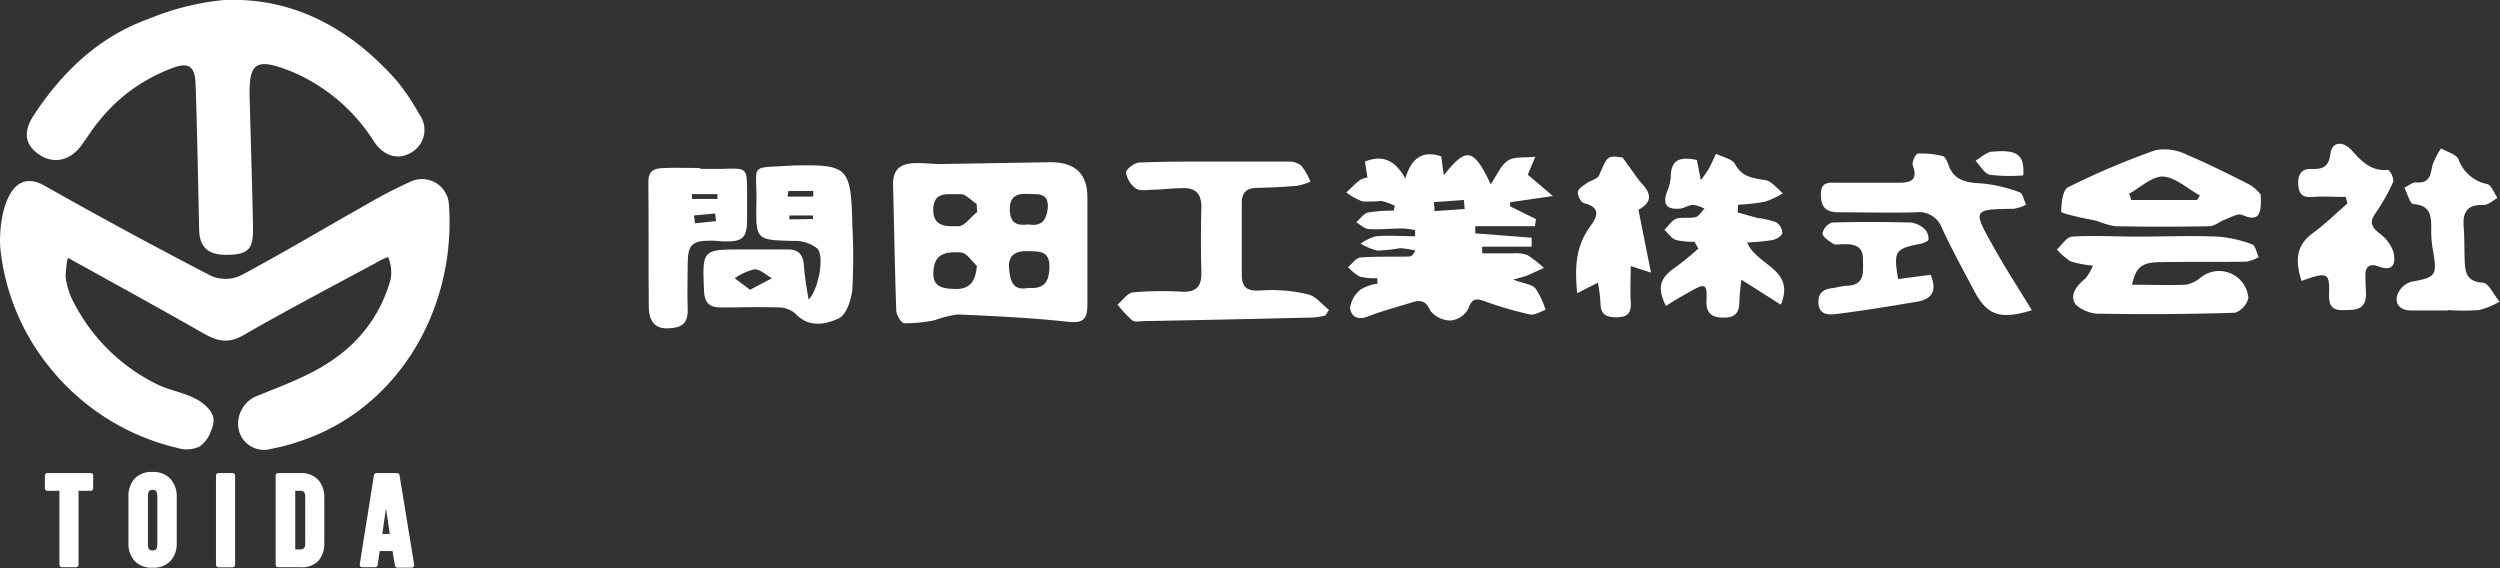 <svg xmlns="http://www.w3.org/2000/svg" viewBox="0 0 278.51 63.31"><rect x="0" y="0" width="278.51" height="63.31" fill="#333333" stroke="none"/><defs><style>.cls-1{fill:#fff;}</style></defs><g id="Layer_2" data-name="Layer 2"><g id="レイヤー_1" data-name="レイヤー 1"><path class="cls-1" d="M7.62,28.75c-.18-.1-.32,1.91-.31,2.06a8.18,8.18,0,0,0,1,3.07,20.68,20.68,0,0,0,9.33,9c1.86.86,4.06,1,5.51,2.56a2.38,2.38,0,0,1,.63,1.15,2.63,2.63,0,0,1-.28,1.42,3.43,3.43,0,0,1-1.31,1.76,3.46,3.46,0,0,1-2.4.14,25.79,25.79,0,0,1-14.27-9A25.13,25.13,0,0,1,.05,27.8c-.28-2.73.61-9.54,4.9-7.12q9.23,5.22,18.62,10.08a4.06,4.06,0,0,0,3.24-.06c4.69-2.51,9.25-5.23,13.88-7.84a53.55,53.55,0,0,1,5-2.6A3,3,0,0,1,50,22.64c.87,11.15-5.1,22.29-15.84,26.25A24.59,24.59,0,0,1,30.24,50a2.89,2.89,0,0,1-3.63-2.06,3.33,3.33,0,0,1,2.1-3.86c3-1.22,6.18-2.35,8.81-4.31a15.75,15.75,0,0,0,6-8.67,4.39,4.39,0,0,0-.28-2.46,6.54,6.54,0,0,0-1.46.7c-4.91,2.64-9.84,5.23-14.66,8-1.71,1-3,.64-4.5-.23C17.71,34.31,12.74,31.59,7.62,28.75Z"/><path class="cls-1" d="M25,0C32.8-.31,39.13,3.26,44.2,9a24.84,24.84,0,0,1,2.5,3.71,2.91,2.91,0,0,1-.83,4.25c-1.48.92-3.09.46-4.18-1.15a20,20,0,0,0-9.33-7.89c-3.86-1.5-4.65-1-4.55,3,0,.09.29,9.85.38,14.38,0,2.15-.2,3.11-3,3.09-1.88,0-2.94-.76-3-2.71-.06-2.72-.28-13.74-.41-16.52-.09-1.71-.74-2.22-2.38-1.65A18.78,18.78,0,0,0,11,13.52c-.71.84-1.28,1.8-1.94,2.69-1.28,1.72-3.09,2.1-4.71,1s-1.79-2.55-.54-4.45C7,7.94,11.06,4.07,16.57,2.1A29,29,0,0,1,25,0Z"/><path class="cls-1" d="M117,18.07c2.66,0,4.13,1.17,4.14,3.9,0,4,0,7.92,0,11.88,0,1.5-.29,2.21-2.11,2-4.1-.44-8.22-.64-12.34-.82a12.46,12.46,0,0,0-2.56.64,15.6,15.6,0,0,1-3.39.34c-.33,0-.87-.89-.89-1.39-.17-4.64-.23-9.29-.36-13.94-.1-3.36,3-2.36,5.5-2.41Zm-2.38,14c1.88.16,2.28-.89,2.29-2.4,0-1.8-1.24-1.65-2.4-1.69s-2.21.31-2.1,1.82S112.82,32.43,114.58,32.07Zm-5.76-2.43c-.6-.53-1.16-1.46-1.79-1.51-2.27-.18-3,.51-3.09,2.19s1.09,1.82,2.29,1.87C107.68,32.25,108.66,31.76,108.82,29.64Zm0-6-.06-.92c-.61-.39-1.26-1.14-1.83-1.09-1.16.11-3-.5-3,1.76,0,2,1.68,1.81,2.77,1.81C107.41,25.24,108.1,24.23,108.8,23.67ZM114.58,25c1.35.24,2-.35,2.15-1.87.1-1.72-1.16-1.46-2.1-1.52-1.15-.07-2.17.11-2.13,1.75C112.53,24.84,113.24,25.18,114.58,25Z"/><path class="cls-1" d="M153.43,31a7.62,7.62,0,0,1-1.93-.18,5.22,5.22,0,0,1-1.32-1.06c.44-.38.87-1,1.34-1.07,1.81-.14,3.64-.07,5.46-.11.22,0,.44-.15.69-.66a8.37,8.37,0,0,0-1.69-.27,21.85,21.85,0,0,1-2.51.27,7,7,0,0,1-1.89-.77,5.35,5.35,0,0,1,1.7-.83c1.44-.12,2.91,0,4.37,0l0-.69a12.12,12.12,0,0,0-1.46-.18c-1.22,0-2.45.15-3.66.07-.5,0-1-.5-1.44-.77.45-.38.85-1,1.35-1.08a15.55,15.55,0,0,1,2.82-.2l.13-.54a6.22,6.22,0,0,0-1.49-.54,16.61,16.61,0,0,1-2.11.05,7.22,7.22,0,0,1-1.8-1c.51-.47,1-1,1.53-1.39a2.77,2.77,0,0,1,.82-.28L152.06,18c1.94-.78,3.33-.19,4.5,1.88.71-2.39,2-3.12,4-2.46l.29,2.1c2.48-3.14,3.3-3.07,5.22,1,.74-1.07,1.14-2.14,1.92-2.63s1.82-.29,3.05-.43l-.84,2L173,21.84l-4.76.69,0,.46,2.87,1.42-.11.79h-6.65V26l6.28.48,0,1h-5.51v.74c1.18,0,2.36,0,3.54,0a3.52,3.52,0,0,1,1.53.21A14,14,0,0,1,172,29.85c-.65.29-1.29.59-1.94.87-.28.11-.58.17-1.48.43,1.21.45,2.08.51,2.49,1a8.91,8.91,0,0,1,1.11,2.37c-.59.19-1.23.63-1.75.51a41.3,41.3,0,0,1-5-1.46c-1-.36-1.46-.33-1.86.83a2.53,2.53,0,0,1-1.92,1.3,2.89,2.89,0,0,1-2.3-1.08c-.53-1.18-1.14-1.23-2.13-.91-1.6.51-3.24.92-4.81,1.54-1.18.47-1.93,0-2-1a3.2,3.2,0,0,1,1.17-2,5,5,0,0,1,1.88-.65Zm6.31-8.48.08,1,3.35-.24-.08-1Z"/><path class="cls-1" d="M147.66,35.14a8.32,8.32,0,0,1-1.29.23q-9.45.23-18.89.4c-.46,0-1,.15-1.34-.08a13.09,13.09,0,0,1-1.64-1.76c.58-.48,1.11-1.3,1.73-1.36a36.83,36.83,0,0,1,5.46-.07c1.62.07,2.2-.64,2.15-2.21-.07-2.4-.06-4.81,0-7.22,0-1.51-.66-2.16-2.1-2.11-1.1,0-2.2.15-3.3.18-.64,0-1.43.17-1.89-.14a2.73,2.73,0,0,1-1.11-1.78c0-.34.91-1.08,1.44-1.11,3-.13,6-.1,8.94-.11,2.58,0,5.16,0,7.74,0a2.15,2.15,0,0,1,1.43.48,7.3,7.3,0,0,1,1,1.76,7,7,0,0,1-1.5.46c-1.49.13-3,.2-4.47.23-1.13,0-1.68.52-1.68,1.66,0,2.66,0,5.33,0,8,0,1.58.73,1.88,2.25,1.76a17.21,17.21,0,0,1,5.15.45c.86.2,1.55,1.13,2.32,1.73Z"/><path class="cls-1" d="M90.08,33.37c1.1-1.08,1.78-4.76,1-5.66a4,4,0,0,0-2.7-.87c-4.12-.11-4.19-.06-4.11-4.21.09-4.6-1-3.84,4.15-4.2h.2c5.86-.1,6.2.23,6.33,6.66a63.31,63.31,0,0,1,0,7.16c-.11,1.15-.67,2.83-1.51,3.22-1.47.68-3.34,1.08-4.84-.54a2.88,2.88,0,0,0-1.87-.68c-2.14-.07-4.28,0-6.42,0-1.28,0-1.82-.52-1.88-1.87-.19-4.57-.21-4.59,4.3-4.59h5.06c1.22,0,1.69.63,1.77,1.82S89.85,32,90.08,33.37Zm-6.52-1.09L86,31c-.65-.36-1.3-1-1.93-1a6.46,6.46,0,0,0-2.22,1Zm4.27-11-.09.62H90.6v-.62Zm2.74,3.12V24H87.94v.44Z"/><path class="cls-1" d="M188.77,26.93a7.9,7.9,0,0,1-2.08-.2c-.49-.18-.85-.74-1.27-1.13.45-.43.82-1.05,1.35-1.24s1.44,0,2.12-.17c.38-.09.65-.61,1-.94a3.72,3.72,0,0,0-1.25-.43c-.49,0-1,.38-1.47.42-1.33.12-2-.34-1.48-1.82a5.36,5.36,0,0,0,.44-1.68c0-2.14,1.24-2.25,2.91-1.92.13.66.24,1.25.44,2.25a15.06,15.06,0,0,0,.9-1.29c.29-.53.53-1.1.79-1.65.73.37,1.8.56,2.12,1.15.79,1.47,2,1.57,3.39,1.79.71.12,1.3.95,1.95,1.46a9.86,9.86,0,0,1-2,.94,22.84,22.84,0,0,1-3,.34l-.05.85c.74.21,1.48.43,2.22.62a9.58,9.58,0,0,1,2.05.47,1.49,1.49,0,0,1,.71,1.19c0,.32-.66.71-1.08.8a23.88,23.88,0,0,1-2.84.27c1.05,2.6,5.42,2.95,3.75,6.93L194,31.16a23,23,0,0,0-.23,2.51c0,1.42-.75,1.77-2,1.71s-1.7-.66-1.66-1.87c.08-1.93-.13-2-1.87-1-.9.5-1.77,1-2.65,1.58-1-2.05-.7-3.12,1.09-4.33a30.75,30.75,0,0,0,2.52-2.07Z"/><path class="cls-1" d="M233.17,29.59a11.21,11.21,0,0,1-2.53-.49,6.8,6.8,0,0,1-1.49-1.32c.56-.5,1.09-1.39,1.68-1.42,2.43-.15,4.87,0,7.32,0,3,0,5.94-.13,8.9,0a13.67,13.67,0,0,1,3.86.87c.36.13.48.93.72,1.42a4.47,4.47,0,0,1-1.37.5c-3.12.05-6.24,0-9.35.05-2.29,0-2.93.47-3.39,2.52,2.08,0,4.07.07,6,0a3.63,3.63,0,0,0,1.67-.82,3.27,3.27,0,0,1,5.29,2.3A2.35,2.35,0,0,1,249,34.84c-5,.16-9.94.19-14.91.11a4,4,0,0,1-2.83-1c-.79-1.1.12-2.15,1.09-2.95A6.44,6.44,0,0,0,233.17,29.59Z"/><path class="cls-1" d="M226.36,34.56c-3.57,1.09-5,.58-6.46-2.22-1.22-2.3-2.47-4.58-3.56-6.93a2.71,2.71,0,0,0-2.89-1.76c-2.86.08-5.73,0-8.59,0-1.42,0-2-.55-2-1.94-.05-1.64,1.1-1.33,2-1.35,2.21,0,4.42,0,6.63,0,1.33,0,2.22-.26,1.6-1.94-.13-.35.33-1.29.57-1.31a9.63,9.63,0,0,1,2.77.28c.27.06.5.59.62.94.6,1.71,1.85,2,3.53,2.09a16,16,0,0,1,4.41,1c.36.12.49.9.72,1.38a4.5,4.5,0,0,1-1.35.46c-4.55.06-4.6.07-2.41,4C223.31,29.73,224.83,32.06,226.36,34.56Z"/><path class="cls-1" d="M256.4,31.3c-.67-2.12-.7-3.88,1.22-5.3,1.38-1,2.61-2.22,3.9-3.34l-.2-.72c-1.21,0-2.44-.09-3.65,0s-1.56-.34-1.63-1.37.28-1.8,1.49-1.75,1.91-.23,2.08-1.65,1.42-1.52,2.45-.35,2.17,2.31,4,2.1a1.79,1.79,0,0,1,.56,1.32,21.46,21.46,0,0,1-2,3.54c-.72,1-.38,1.54.47,2.23a4.22,4.22,0,0,1,1.53,2c.27,1.12.18,2.38-1.68,1.66-1-.37-1.48.09-1.42,1.14,0,.65.05,1.3.06,1.95,0,1.85-1.29,1.76-2.57,1.79s-1.59-.6-1.54-1.82C259.55,30.37,259.26,30.25,256.4,31.3Z"/><path class="cls-1" d="M251.85,21.67c.13,2.24-.23,3.09-2.07,2.27-.46-.2-1.24.27-1.84.49s-1.2.75-1.8.77q-5.26.11-10.51,0a9.44,9.44,0,0,1-2-.58c-.65-.17-1.33-.25-2-.42s-2-.45-2-.63c0-.94.17-2.41.75-2.7a84.35,84.35,0,0,1,9.75-4.14,5.55,5.55,0,0,1,3.52.52c2.37,1,4.67,2.16,7,3.34A4.9,4.9,0,0,1,251.85,21.67Zm-7.09.61.32-.5c-1.36-.75-2.69-2-4.08-2.11-1.23-.07-2.54,1.22-3.81,1.91l.25.7Z"/><path class="cls-1" d="M78,18.81c.85,0,1.69,0,2.54,0,2.67-.09,2.67-.1,2.69,2.52,0,1,0,2.08,0,3.12,0,2.06-.51,2.5-2.57,2.44-.45,0-.9-.08-1.36-.08-2.21,0-2.66.39-2.69,2.56,0,1.69-.06,3.38,0,5.06s-.74,2.12-2.27,2.15-2-1-2.06-2.21c-.05-4.7,0-9.4-.05-14.1,0-1.37.76-1.51,1.7-1.55,1.36-.06,2.72,0,4.08,0Zm1.92,3.35v-.53H77.09v.53ZM77.31,24l.12.88,2.34-.25-.1-.85Z"/><path class="cls-1" d="M272.73,34.59h-4.1c-1.11,0-1.86-.6-1.58-1.67a2.43,2.43,0,0,1,1.53-1.52c2.78-.5,2.95-.66,2.47-3.48a11.31,11.31,0,0,1-.2-2.32c0-1.48,0-2.71-2-2.87-.37,0-.65-1.18-1-1.82.45-.21.93-.63,1.36-.59,1.41.11,1.55-.73,1.74-1.79a7.88,7.88,0,0,1,1-2c.67.4,1.71.66,1.94,1.23a4.26,4.26,0,0,0,3.18,2.74c.49.13.78,1,1.16,1.55-.52.28-1,.79-1.55.78-1.74-.06-2.34.73-2.22,2.36.1,1.23.07,2.47.11,3.7s.08,2.48,2,2.6c.67,0,1.26,1.38,1.89,2.12a9.05,9.05,0,0,1-2.28.93,25.49,25.49,0,0,1-3.5,0Z"/><path class="cls-1" d="M180.76,17.55c1,1.33,1.56,2.27,2.29,3.07,1.31,1.44.41,2.24-.52,2.75.47,2.34.89,4.49,1.4,7l-2.26-.73c0,1.44-.08,2.7,0,3.94s-.28,1.72-1.47,1.76-1.9-.26-1.9-1.59a17.27,17.27,0,0,0-.29-2.26l-2.31,1.18c-.25-2.71-.21-5.12,1.37-7.32.76-1.07,1.48-2.18-.61-2.72-.33-.08-.72-.83-.68-1.23s.6-.72,1-1,1.18-.46,1.36-.86C179.1,17.33,179.06,17.31,180.76,17.55Z"/><path class="cls-1" d="M211.46,31.09l3.62-.48c.73,1.72.21,2.71-1.5,3-3,.5-6,1-9,1.37-.88.11-1.93.13-2-1.24-.05-1.18.65-1.58,1.7-1.65a12.61,12.61,0,0,1,1.34-.25c2.27,0,1.91-1.66,1.92-3,0-1.55-1.13-1.67-2.32-1.63-.32,0-.73.1-1-.05-.47-.31-1.16-.75-1.18-1.16a1.63,1.63,0,0,1,1.06-1.21c2.92-.09,5.85-.07,8.77,0a2.8,2.8,0,0,1,1.54.73,1.52,1.52,0,0,1,.43,1.15c0,.2-.59.43-.93.5C211.11,27.7,210.93,28,211.46,31.09Z"/><path class="cls-1" d="M225.4,19.54a18.47,18.47,0,0,1-3.72-.07c-.61-.13-1.07-1-1.6-1.57.59-.34,1.17-.92,1.8-1C224.77,16.64,225.54,17.23,225.4,19.54Z"/><path class="cls-1" d="M10.1,52.7H5.28A.28.28,0,0,0,5,53V54.4a.29.29,0,0,0,.29.28H6.62v8.23a.29.29,0,0,0,.29.28H8.47a.29.29,0,0,0,.28-.28V54.68H10.1a.28.28,0,0,0,.28-.28V53A.27.27,0,0,0,10.1,52.7Z"/><path class="cls-1" d="M17,52.58a2.57,2.57,0,0,0-2,.74,2.88,2.88,0,0,0-.69,2v5.17a2.84,2.84,0,0,0,.69,2,2.54,2.54,0,0,0,2,.75,2.55,2.55,0,0,0,2-.75,2.88,2.88,0,0,0,.69-2V55.36a2.93,2.93,0,0,0-.69-2A2.58,2.58,0,0,0,17,52.58Zm.53,2.68v5.36c0,.62-.25.7-.53.7s-.52-.08-.52-.7V55.26c0-.61.25-.69.52-.69S17.52,54.65,17.52,55.26Z"/><rect class="cls-1" x="24.06" y="52.7" width="2.13" height="10.5" rx="0.28"/><path class="cls-1" d="M33.48,52.7H31a.28.28,0,0,0-.29.28v9.93a.29.29,0,0,0,.29.28h2.47a2.56,2.56,0,0,0,2-.71,2.91,2.91,0,0,0,.66-2v-5a2.9,2.9,0,0,0-.66-2A2.56,2.56,0,0,0,33.48,52.7ZM34,55.36v5.17a.78.78,0,0,1-.13.54.51.51,0,0,1-.38.14h-.6V54.68h.6a.54.54,0,0,1,.38.13A.84.84,0,0,1,34,55.36Z"/><path class="cls-1" d="M44.51,52.93a.28.28,0,0,0-.28-.23H41.94a.3.3,0,0,0-.28.23l-1.58,9.93a.26.26,0,0,0,.06.23.26.26,0,0,0,.22.1h1.43a.28.28,0,0,0,.28-.24l.23-1.56h1.43L44,63a.28.28,0,0,0,.28.24h1.58a.25.25,0,0,0,.21-.1.27.27,0,0,0,.07-.23Zm-1.08,6.55h-.84L43,56.65Z"/></g></g></svg>